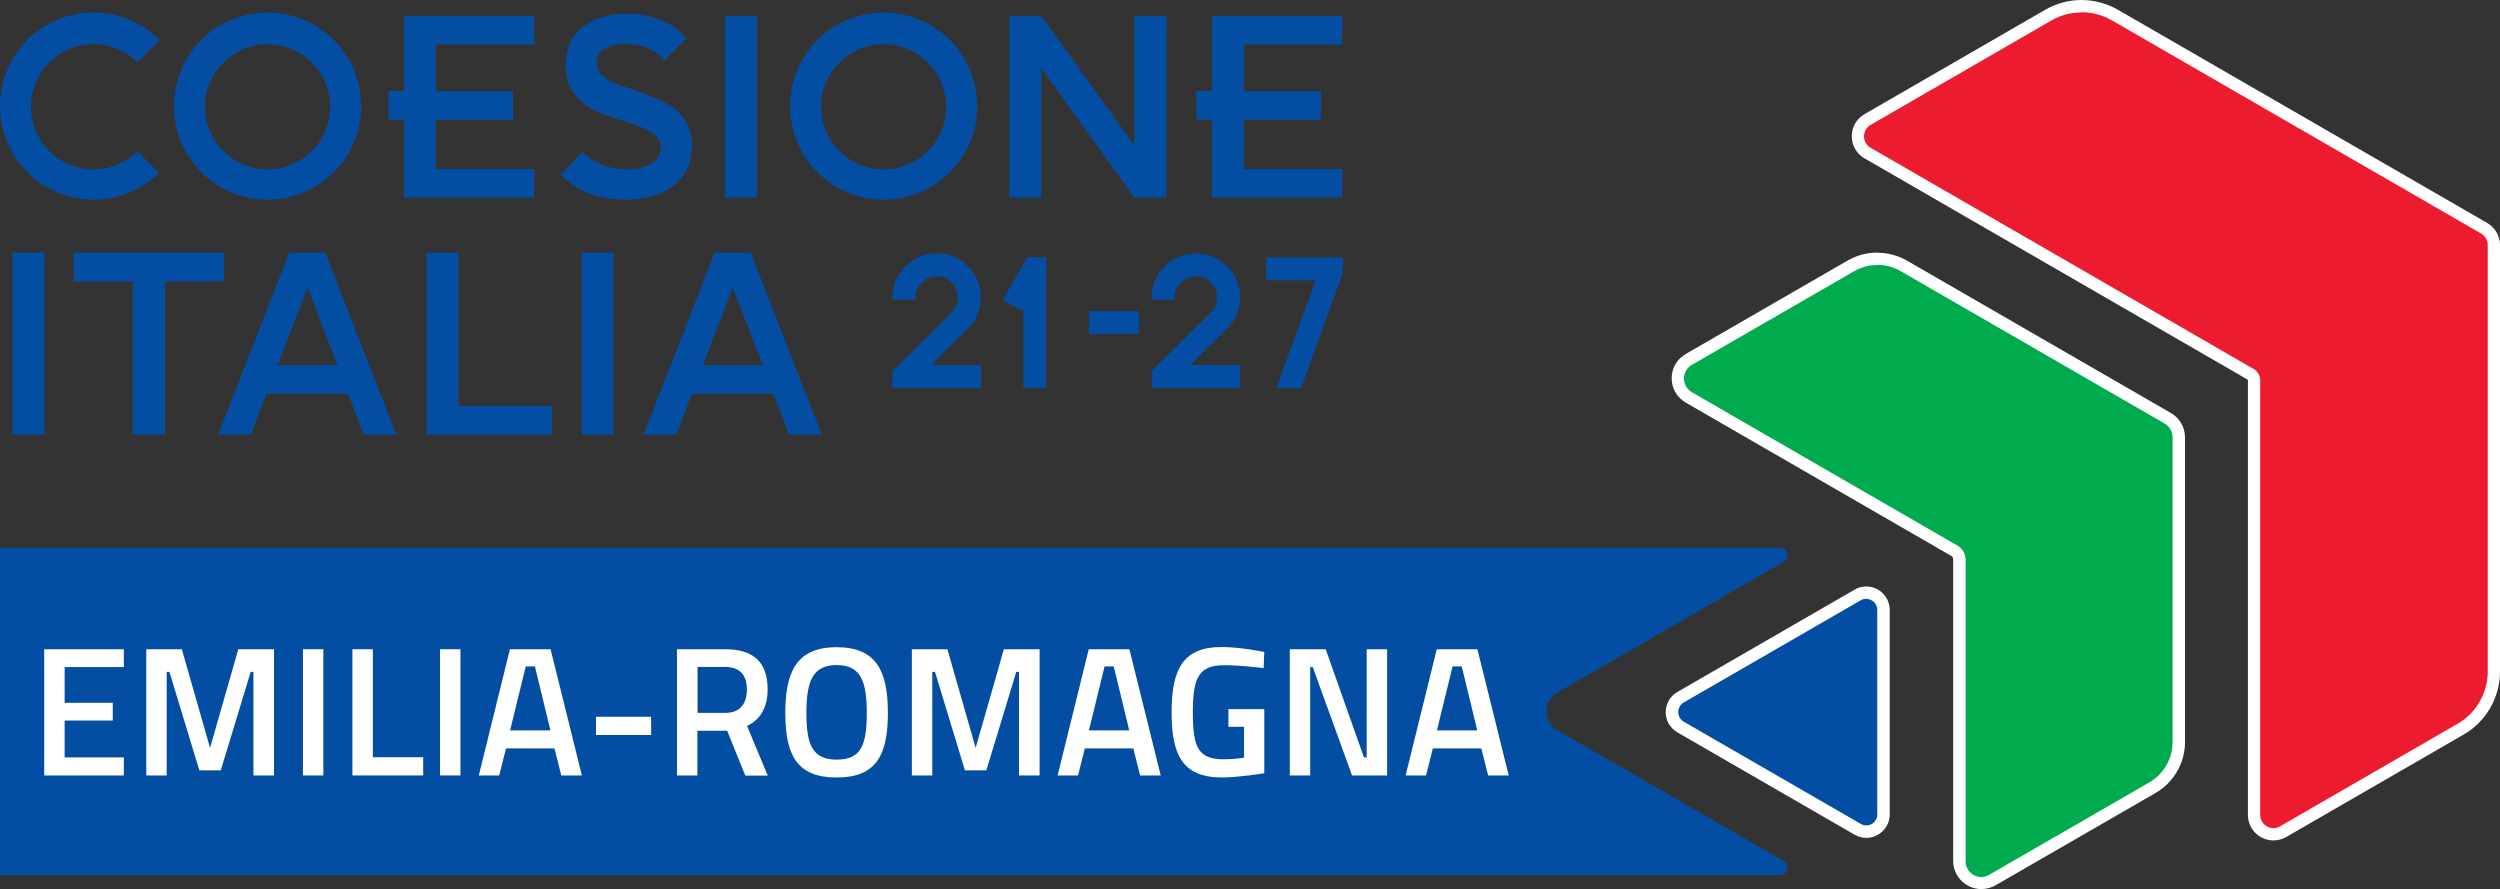 <?xml version="1.0" encoding="UTF-8"?>
<svg xmlns="http://www.w3.org/2000/svg" id="Layer_2" data-name="Layer 2" viewBox="0 0 146.98 52.28">
  <rect x="0" y="0" width="146.98" height="52.28" fill="#333333" stroke="none"/>
  <defs>
    <style>
      .cls-1 {
        fill: #ed1b2f;
      }

      .cls-2 {
        fill: #fff;
      }

      .cls-3 {
        fill: #00ab4e;
      }

      .cls-4 {
        fill: #034ea2;
      }
    </style>
  </defs>
  <g id="esteso">
    <g>
      <path class="cls-4" d="M104.87,50.62l-13.32-7.69c-.4-.23-.64-.64-.64-1.11s.24-.87.64-1.1h0s13.32-7.69,13.32-7.69c.28-.16.23-.43.21-.5-.02-.08-.11-.33-.43-.33H0v19.26h104.64c.32,0,.41-.25.43-.33.02-.08.07-.34-.21-.5Z"></path>
      <g>
        <path class="cls-2" d="M2.6,38.17h4.68v1.05h-3.48v2.1h2.83v1.04h-2.83v2.17h3.48v1.06H2.6v-7.42Z"></path>
        <path class="cls-2" d="M8.6,38.17h2.09l1.66,5.8,1.66-5.8h2.1v7.42h-1.21v-6.09h-.16l-1.76,5.79h-1.26l-1.76-5.79h-.16v6.09h-1.2v-7.42Z"></path>
        <path class="cls-2" d="M17.81,38.17h1.2v7.42h-1.2v-7.42Z"></path>
        <path class="cls-2" d="M20.72,45.59v-7.42h1.2v6.35h2.96v1.07h-4.16Z"></path>
        <path class="cls-2" d="M25.87,38.17h1.2v7.42h-1.2v-7.42Z"></path>
        <path class="cls-2" d="M29.98,38.17h2.39l1.84,7.42h-1.21l-.4-1.59h-2.85l-.4,1.59h-1.2l1.83-7.42ZM29.99,42.94h2.37l-.91-3.76h-.54l-.92,3.76Z"></path>
        <path class="cls-2" d="M35.04,42.14h3.24v1.07h-3.24v-1.07Z"></path>
        <path class="cls-2" d="M41,42.95v2.64h-1.2v-7.42h2.82c1.64,0,2.51.72,2.51,2.36,0,1.05-.42,1.78-1.21,2.15l1.22,2.92h-1.32l-1.07-2.64h-1.74ZM42.62,39.21h-1.61v2.7h1.64c.91,0,1.26-.6,1.26-1.37,0-.85-.41-1.33-1.28-1.33Z"></path>
        <path class="cls-2" d="M46.17,41.92c0-2.48.7-3.87,3.02-3.87s3.01,1.38,3.01,3.87-.69,3.79-3.01,3.79-3.02-1.29-3.02-3.79ZM50.96,41.92c0-1.84-.34-2.82-1.77-2.82s-1.78.98-1.78,2.82.34,2.74,1.78,2.74,1.77-.86,1.77-2.74Z"></path>
        <path class="cls-2" d="M53.61,38.17h2.09l1.66,5.8,1.66-5.8h2.1v7.42h-1.21v-6.09h-.16l-1.76,5.79h-1.26l-1.76-5.79h-.16v6.09h-1.2v-7.42Z"></path>
        <path class="cls-2" d="M64.01,38.17h2.39l1.84,7.42h-1.21l-.4-1.59h-2.85l-.4,1.59h-1.2l1.83-7.42ZM64.02,42.94h2.37l-.91-3.76h-.54l-.92,3.76Z"></path>
        <path class="cls-2" d="M72.22,41.69h2.11v3.77c-.1.02-1.58.25-2.48.25-2.36,0-2.97-1.37-2.97-3.83,0-2.6.72-3.84,2.93-3.84,1.14,0,2.52.29,2.52.29l-.04.95s-1.31-.17-2.3-.17c-1.48,0-1.86.67-1.86,2.76s.31,2.77,1.83,2.77c.49,0,1.05-.06,1.18-.1v-1.81h-.92v-1.06Z"></path>
        <path class="cls-2" d="M75.84,38.17h2.1l2.25,6.36h.16v-6.36h1.2v7.42h-2.06l-2.31-6.37h-.15v6.37h-1.2v-7.42Z"></path>
        <path class="cls-2" d="M84.47,38.17h2.39l1.84,7.42h-1.21l-.4-1.59h-2.85l-.4,1.59h-1.2l1.83-7.42ZM84.48,42.94h2.37l-.91-3.76h-.54l-.92,3.76Z"></path>
      </g>
      <g>
        <g>
          <g>
            <path class="cls-1" d="M133.66,49.05c-.63,0-1.14-.51-1.14-1.14v-25.55c0-.15-.08-.29-.21-.36l-22.51-13c-.36-.21-.57-.58-.57-.99s.21-.78.57-.99l10.63-6.14c.59-.34,1.27-.52,1.95-.52s1.36.18,1.95.52l21.72,12.54c.35.2.57.58.57.99v25.08c0,1.39-.75,2.69-1.95,3.38l-10.44,6.03c-.17.1-.37.15-.57.15Z"></path>
            <path class="cls-2" d="M122.38.72c.61,0,1.22.16,1.77.47l21.72,12.54c.24.14.39.4.39.67v25.08c0,1.27-.68,2.44-1.77,3.07l-10.44,6.03c-.13.07-.26.11-.39.11-.41,0-.78-.33-.78-.78v-25.55c0-.28-.15-.54-.39-.67l-22.51-13c-.52-.3-.52-1.05,0-1.35l10.63-6.14c.55-.32,1.16-.47,1.77-.47M122.38,0c-.75,0-1.49.2-2.13.57l-10.63,6.14c-.47.27-.75.76-.75,1.3s.28,1.03.75,1.3l22.51,13s.03.03.03.05v25.55c0,.83.67,1.5,1.5,1.5.26,0,.52-.07.75-.2l10.44-6.03c1.32-.76,2.13-2.18,2.13-3.7V14.41c0-.54-.29-1.03-.75-1.3L124.51.57c-.65-.37-1.39-.57-2.13-.57h0Z"></path>
          </g>
          <g>
            <path class="cls-3" d="M116.49,51.92c-.71,0-1.29-.58-1.29-1.29v-17.74c0-.2-.11-.39-.28-.49l-15.62-9.02c-.4-.23-.65-.65-.65-1.12s.24-.89.65-1.12l9.53-5.5c.47-.27,1-.41,1.55-.41s1.08.14,1.55.41l15.52,8.96c.4.23.65.66.65,1.12v17.92c0,1.1-.59,2.13-1.55,2.68l-9.41,5.43c-.2.11-.42.17-.65.17h0Z"></path>
            <path class="cls-2" d="M110.37,15.57c.47,0,.94.12,1.37.37l15.52,8.96c.29.17.47.47.47.81v17.92c0,.98-.52,1.88-1.37,2.37l-9.41,5.43c-.15.09-.31.13-.46.13-.49,0-.93-.39-.93-.93v-17.74c0-.33-.18-.64-.47-.81l-15.62-9.02c-.62-.36-.62-1.25,0-1.61l9.53-5.5c.42-.24.89-.37,1.37-.37M110.37,14.85c-.61,0-1.2.16-1.73.46l-9.53,5.5c-.52.3-.83.84-.83,1.43s.31,1.13.83,1.43l15.62,9.02c.06.04.1.11.1.18v17.74c0,.91.74,1.66,1.66,1.66.29,0,.57-.08.83-.22l9.41-5.43c1.07-.62,1.73-1.76,1.73-2.99v-17.92c0-.59-.32-1.14-.83-1.43l-15.52-8.96c-.52-.3-1.12-.46-1.73-.46h0Z"></path>
          </g>
          <g>
            <path class="cls-4" d="M109.72,48.89c-.18,0-.35-.05-.51-.14l-10.41-6.01c-.32-.18-.51-.51-.51-.88s.19-.69.51-.88l10.41-6.01c.16-.09.33-.14.51-.14.56,0,1.01.46,1.01,1.01v12.02c0,.28-.11.54-.31.73-.19.18-.45.28-.7.28h0Z"></path>
            <path class="cls-2" d="M109.72,35.21c.34,0,.65.27.65.65v12.02c0,.38-.31.65-.65.65-.11,0-.22-.03-.32-.09l-10.41-6.01c-.43-.25-.43-.88,0-1.13l10.41-6.01c.1-.06.22-.09.32-.09M109.72,34.48c-.24,0-.48.06-.69.19l-10.41,6.01c-.43.25-.69.69-.69,1.19s.26.94.69,1.19l10.41,6.01c.21.12.45.19.69.19.76,0,1.38-.62,1.38-1.38v-12.02c0-.76-.62-1.38-1.38-1.38h0Z"></path>
          </g>
        </g>
        <path class="cls-4" d="M13.19,14.86H4.33v1.68h3.48v9.01h1.89v-9.01h3.48v-1.68ZM.74,25.55h1.88v-10.69H.74v10.69ZM15.73,11.74c3.04,0,5.5-2.46,5.5-5.5S18.77.74,15.73.74s-5.5,2.46-5.5,5.5,2.46,5.5,5.5,5.5ZM15.73,2.6c2.03,0,3.68,1.65,3.68,3.68s-1.65,3.68-3.68,3.68-3.68-1.65-3.68-3.68,1.65-3.68,3.68-3.68ZM71.25,11.62h7.66v-1.68h-5.79v-2.9h3.9s.64,0,.64,0v-1.68h-.64s-3.9,0-3.9,0v-2.74h5.79V.93h-7.66v4.42h-.91v1.69h.91v4.58ZM5.5,11.74c1.5,0,2.86-.6,3.85-1.58l-1.26-1.27c-.67.66-1.58,1.07-2.59,1.07-2.03,0-3.68-1.65-3.68-3.68s1.65-3.68,3.68-3.68c1.01,0,1.93.41,2.59,1.07l1.3-1.31c-1-1-2.37-1.62-3.9-1.62C2.46.74,0,3.2,0,6.24s2.46,5.5,5.5,5.5ZM61.22,4l5.47,7.62h1.89V.93h-1.89v7.62l-5.47-7.62h-1.88v10.69h1.88v-7.62ZM44.5.93h-1.88v10.69h1.88V.93ZM31.41,11.62v-1.68h-5.79v-2.9h3.9s.64,0,.64,0v-1.68h-.64s-3.9,0-3.9,0v-2.74h5.79V.93h-7.66v4.42h-.91v1.69h.91v4.58h7.66ZM17,14.86l-4.17,10.69h1.92l.92-2.4h4.79l.92,2.4h1.92l-4.17-10.69h-2.14ZM16.32,21.47l1.76-4.56,1.76,4.56h-3.51ZM57.45,6.24c0-3.04-2.46-5.5-5.5-5.5s-5.5,2.46-5.5,5.5,2.46,5.5,5.5,5.5,5.5-2.46,5.5-5.5ZM51.95,9.96c-2.03,0-3.68-1.65-3.68-3.68s1.65-3.68,3.68-3.68,3.68,1.65,3.68,3.68-1.65,3.68-3.68,3.68ZM26.96,14.86h-1.88v10.69h7.36v-1.68h-5.48v-9.01ZM42.01,14.86l-4.17,10.69h1.92l.92-2.4h4.79l.92,2.4h1.92l-4.17-10.69h-2.14ZM41.32,21.47l1.76-4.56,1.76,4.56h-3.51ZM40.69,8.6c0-.59-.14-1.1-.42-1.53-.28-.43-.63-.75-1.04-.96-.41-.21-.86-.41-1.35-.6-.49-.19-.94-.34-1.35-.47-.41-.12-.76-.3-1.04-.53-.28-.23-.42-.5-.42-.82,0-.36.15-.63.44-.82.3-.19.7-.28,1.22-.28,1.06,0,1.83.33,2.32.98l1.28-1.31c-.34-.46-.81-.81-1.43-1.07-.62-.25-1.3-.38-2.05-.38-1.11,0-1.99.27-2.63.81-.65.54-.97,1.28-.97,2.23,0,.7.19,1.28.58,1.75.39.46.85.8,1.4,1.02.55.21,1.1.4,1.65.56.55.16,1.02.36,1.4.6.39.23.58.53.58.9,0,.39-.18.7-.54.93-.36.23-.85.35-1.46.35-1.02,0-1.89-.34-2.61-1.01l-1.3,1.31c.96.99,2.23,1.48,3.82,1.48,1.2,0,2.15-.28,2.86-.85.7-.56,1.05-1.33,1.05-2.3ZM34.19,25.55h1.88v-10.69h-1.88v10.69ZM72.91,17.5c0-.71-.26-1.33-.76-1.84-.5-.5-1.12-.76-1.84-.76s-1.33.26-1.84.76c-.5.5-.76,1.12-.76,1.84v.11h1.35v-.11c0-.35.12-.64.37-.88.25-.25.54-.37.88-.37s.64.12.88.37c.25.25.37.54.37.88s-.12.64-.37.88l-3.48,3.43v1h5.2v-1.35h-2.93l2.17-2.14c.5-.5.76-1.12.76-1.83ZM74.44,15.13v1.35h2.91l-2.31,6.34h1.45l2.46-6.79v-.9s-4.51,0-4.51,0ZM58.95,17.65l1.18.61.03-.06v4.61h1.35v-7.69h-1.11l-1.45,2.52ZM64.02,19.64h2.93v-1.35h-2.93v1.35ZM57.67,17.5c0-.71-.26-1.33-.76-1.84-.5-.5-1.12-.76-1.84-.76s-1.33.26-1.84.76c-.5.5-.76,1.12-.76,1.84v.11h1.35v-.11c0-.35.12-.64.37-.88.25-.25.54-.37.88-.37s.64.12.88.37c.25.25.37.54.37.88s-.12.64-.37.88l-3.48,3.43v1h5.2v-1.35h-2.93l2.17-2.14c.5-.5.76-1.12.76-1.83Z"></path>
      </g>
    </g>
  </g>
</svg>
